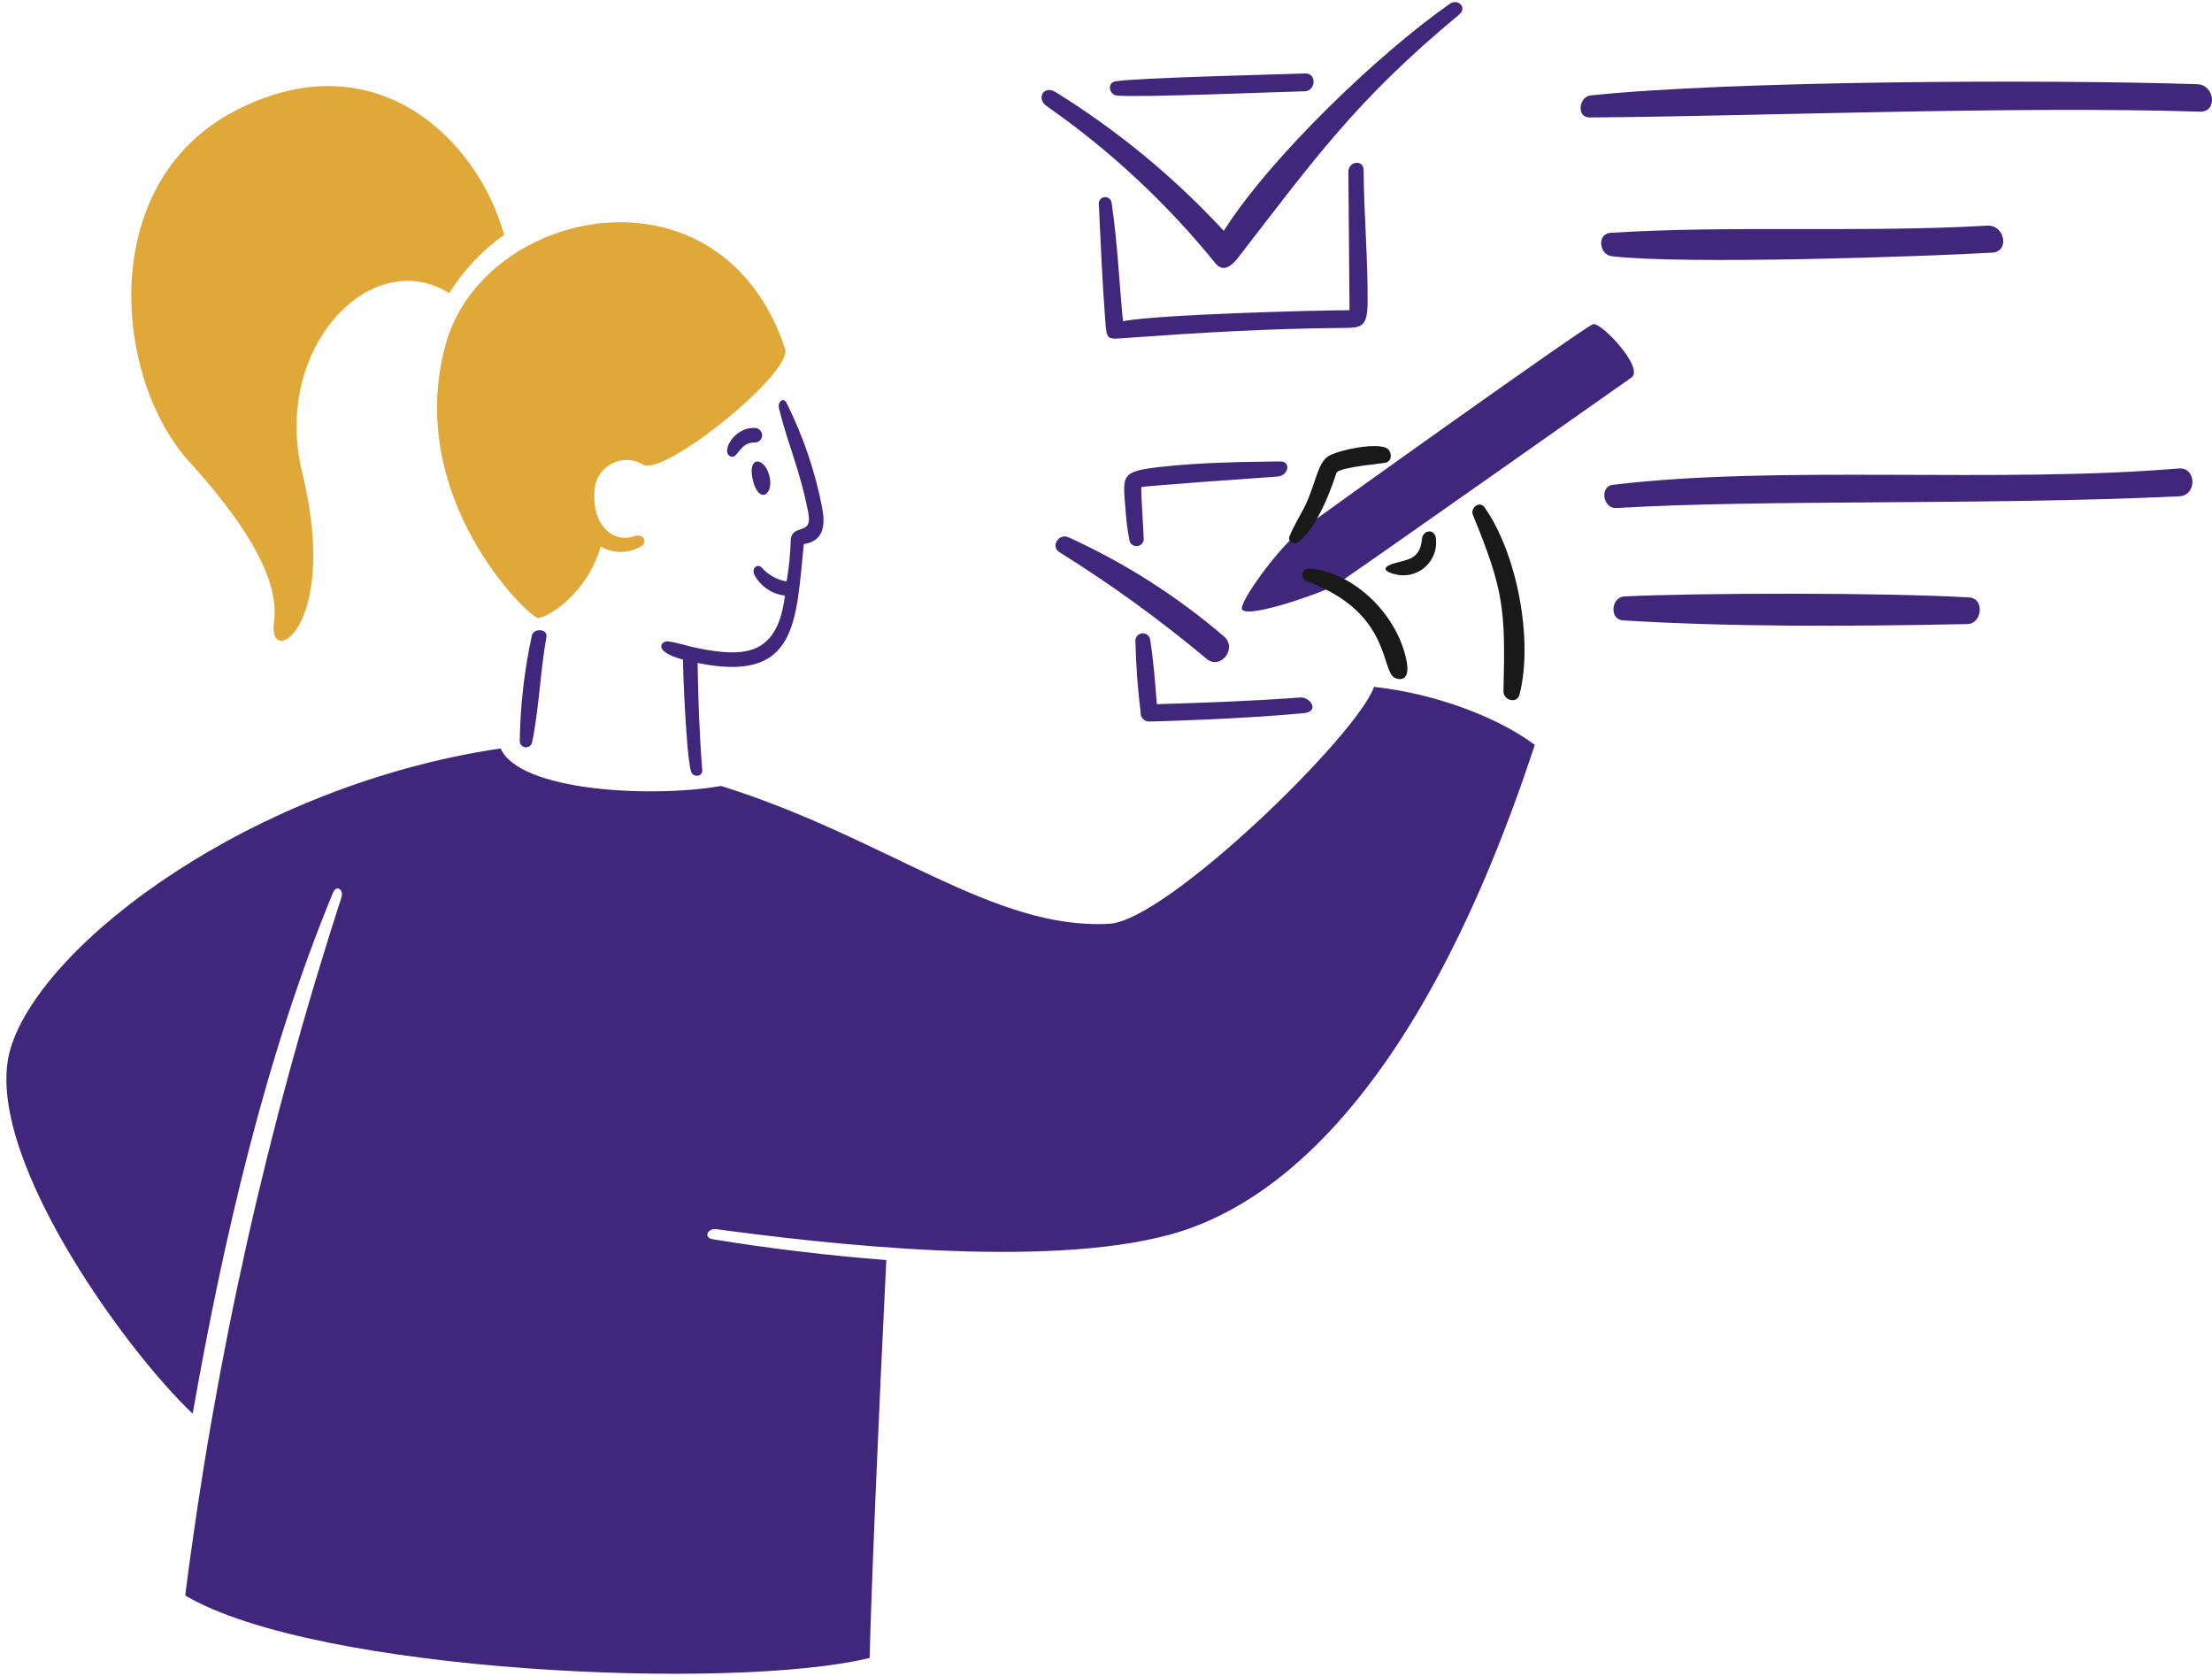 <svg width="396" height="300" viewBox="0 0 396 300" fill="none" xmlns="http://www.w3.org/2000/svg">
<g clip-path="url(#clip0_950_1484)">
<path d="M285.195 58.033C283.74 58.449 236.818 91.948 232.936 94.891C229.054 97.834 221.415 108.229 222.409 109.178C223.946 110.648 237.097 105.89 238.857 104.87C240.617 103.85 289.655 69.245 292.057 67.585C294.459 65.926 286.66 57.62 285.195 58.033Z" fill="#40277B"/>
<path d="M198.653 165.355C177.86 166.547 158.814 149.985 129.105 140.693C116.636 142.864 93.014 141.663 89.62 133.97C45.206 140.546 7.742 168.655 1.923 187.555C-3.652 205.639 22.123 241.378 34.494 253.053C39.955 222.013 47.548 188.961 59.612 159.799C60.223 158.32 61.588 159.226 61.125 160.655C47.908 201.335 38.545 243.167 33.16 285.598C56.642 299.474 131.455 302.714 155.694 296.778C155.892 286.537 157.338 252.16 158.672 225.56C148.259 224.73 137.87 223.517 127.565 221.822C125.919 221.552 126.644 219.814 128.257 220.03C147.637 222.63 186.86 227.185 209.512 220.983C223.435 217.17 252.018 202.498 274.765 133.337C268.186 128.404 256.999 124.146 245.979 122.952C242.97 131.619 208.884 164.767 198.653 165.355Z" fill="#40277B"/>
<path d="M187.469 19.054C198.792 26.978 208.947 36.449 217.638 47.192C219.015 48.827 220.547 47.541 221.586 46.206C235.397 28.369 242.783 17.901 261.245 2.59C262.7 1.39 261.054 -0.367 259.501 0.721C246.848 9.556 227.392 28.176 219.086 41.327C210.212 31.718 200.075 23.357 188.953 16.471C186.823 15.17 185.402 17.679 187.469 19.054Z" fill="#40277B"/>
<path d="M199.905 17.098C203.49 17.513 229.512 16.415 233.571 16.342C235.595 16.305 235.745 13.073 233.687 13.152C229.591 13.308 203.347 13.914 199.668 14.566C198.162 14.832 198.557 16.938 199.905 17.098Z" fill="#40277B"/>
<path d="M191.319 96.191C189.513 95.377 188.029 97.834 189.675 98.853C198.883 104.589 207.677 110.961 215.995 117.924C218.505 120.019 221.593 116.028 219.112 113.913C210.725 106.733 201.369 100.767 191.319 96.191Z" fill="#40277B"/>
<path d="M244.83 54.302C244.92 46.557 244.163 38.255 244.122 30.463C244.122 28.49 241.374 28.82 241.391 30.791C241.459 39.045 241.528 47.292 241.599 55.533C235.398 55.533 207.418 56.291 201.034 57.49C200.36 50.406 200.038 43.265 198.995 36.218C198.942 35.939 198.788 35.689 198.562 35.517C198.336 35.345 198.054 35.262 197.771 35.284C197.488 35.306 197.223 35.433 197.027 35.638C196.831 35.844 196.717 36.115 196.709 36.399C197.039 43.319 197.332 50.389 197.862 57.309C198.145 60.992 198.157 60.746 201.792 60.483C214.377 59.567 227.191 58.821 239.807 58.707C243.448 58.672 244.776 58.921 244.83 54.302Z" fill="#40277B"/>
<path d="M229.185 82.596C222.225 82.685 214.638 82.793 207.718 83.58C200.496 84.411 201.005 85.018 201.516 91.522C201.634 93.233 201.854 94.935 202.173 96.619C202.211 96.935 202.364 97.226 202.602 97.436C202.84 97.647 203.147 97.764 203.465 97.764C203.783 97.764 204.09 97.647 204.328 97.436C204.566 97.226 204.718 96.935 204.756 96.619C204.756 95.435 204.181 87.396 204.341 87.198C204.501 87.001 226.352 85.468 228.686 85.308C230.698 85.169 231.19 82.569 229.185 82.596Z" fill="#40277B"/>
<path d="M205.893 114.406C205.822 114.091 205.64 113.812 205.379 113.621C205.119 113.431 204.798 113.341 204.476 113.369C204.154 113.398 203.854 113.542 203.631 113.775C203.407 114.008 203.276 114.314 203.262 114.636C203.354 118.942 203.666 123.24 204.199 127.513C204.169 127.917 204.3 128.317 204.564 128.625C204.828 128.932 205.204 129.123 205.608 129.154C205.816 129.171 221.736 128.762 233.38 127.661C236.358 127.38 234.548 124.716 232.804 124.851C224.579 125.474 215.369 125.804 207.11 126.049C206.782 122.051 206.502 118.238 205.893 114.406Z" fill="#40277B"/>
<path d="M135.225 76.609C131.212 76.364 128.826 81.311 130.981 81.756C132.099 81.987 132.461 79.191 135.044 79.208C135.389 79.232 135.729 79.118 135.99 78.891C136.25 78.664 136.41 78.343 136.434 77.999C136.458 77.654 136.344 77.314 136.117 77.054C135.891 76.793 135.569 76.633 135.225 76.609Z" fill="#40277B"/>
<path d="M140.834 72.172C140.236 70.967 139.172 71.947 139.452 73.092C141.217 80.135 143.218 84.058 144.716 91.884C145.523 96.092 141.676 93.527 141.558 96.816C141.482 99.254 141.235 101.683 140.818 104.086C139.15 103.793 137.624 102.961 136.474 101.718C135.735 100.748 134.452 101.62 135.061 102.918C135.608 103.928 136.389 104.791 137.34 105.435C138.29 106.079 139.382 106.484 140.523 106.617C139.191 117.21 133.59 117.816 124.631 115.964C122.985 115.625 121.337 115.039 119.531 114.796C118.659 114.68 116.414 116.441 122.279 118.084C122.279 120.93 122.902 135.447 123.711 138.11C124.053 139.227 125.818 139.094 125.718 137.829C125.198 131.252 124.993 125.104 124.887 118.676C142.759 122.327 142.472 111.394 143.902 97.388C147.586 96.86 147.752 93.813 147.191 90.893C145.934 84.393 143.795 78.094 140.834 72.172Z" fill="#40277B"/>
<path d="M90.253 42.038C85.474 24.758 66.96 6.871 42.041 19.86C17.122 32.849 20.428 67.802 33.832 82.596C42.253 91.886 50.282 102.85 49.048 111.365C47.814 119.881 60.929 112.483 54.098 84.583C48.639 62.29 66.467 43.747 80.415 52.476C82.973 48.382 86.317 44.834 90.253 42.038Z" fill="#E0A839"/>
<path d="M115.124 83.17C118.846 85.378 141.979 66.725 140.556 62.438C129.126 28.051 86.62 36.969 79.806 61.566C72.16 89.166 94.922 110.814 96.371 110.625C98.476 110.349 105.099 106.104 107.557 97.833C108.64 98.467 109.872 98.801 111.127 98.801C112.381 98.801 113.613 98.467 114.696 97.833C116.109 97.03 115.088 95.426 113.594 95.964C109.953 97.262 106.028 94.319 106.423 88.041C106.432 87.029 106.708 86.037 107.224 85.167C107.74 84.296 108.476 83.577 109.36 83.083C110.243 82.589 111.241 82.336 112.253 82.352C113.266 82.367 114.256 82.649 115.124 83.17Z" fill="#E0A839"/>
<path d="M95.202 113.83C93.852 120.052 93.13 126.395 93.047 132.761C93.073 133.025 93.192 133.271 93.382 133.455C93.573 133.64 93.822 133.751 94.087 133.768C94.351 133.786 94.614 133.709 94.827 133.552C95.04 133.394 95.191 133.166 95.252 132.908C96.511 126.85 96.707 120.316 97.818 114.019C98.082 112.515 95.484 112.368 95.202 113.83Z" fill="#40277B"/>
<path d="M137.688 84.992C136.74 81.698 133.619 81.555 134.843 86.192C135.957 90.392 138.688 88.456 137.688 84.992Z" fill="#40277B"/>
<path d="M239.286 84.549C240.277 83.552 247.598 82.984 248.153 82.807C249.415 82.392 249.124 80.537 248.07 80.128C245.948 79.297 239.945 80.489 237.937 81.582C235.93 82.674 235.593 86.336 233.808 90.18C232.891 92.153 231.663 93.968 230.863 95.983C230.474 96.965 231.661 97.644 232.509 96.969C236.555 93.784 239.236 84.599 239.286 84.549Z" fill="#191919"/>
<path d="M234.366 101.763C234.09 101.749 233.818 101.834 233.598 102.002C233.378 102.171 233.225 102.411 233.166 102.681C233.107 102.952 233.145 103.234 233.275 103.479C233.405 103.723 233.617 103.914 233.874 104.017C248.19 109.259 247.311 118.798 249.304 121.064C249.734 121.554 252.55 122.601 251.854 118.572C250.449 110.443 242.673 102.417 234.366 101.763Z" fill="#191919"/>
<path d="M263.68 92.162C269.245 105.72 269.519 109.066 269.158 123.731C269.116 125.376 271.583 126.036 272.019 124.354C274.548 114.617 271.587 99.016 265.751 90.799C264.891 89.586 263.166 90.913 263.68 92.162Z" fill="#191919"/>
<path d="M254.569 96.486C254.242 100.171 251.915 100.142 249.633 100.827C246.782 101.683 248.399 102.47 249.633 102.767C250.582 103.035 251.584 103.059 252.545 102.838C253.507 102.618 254.397 102.159 255.135 101.504C255.872 100.849 256.432 100.019 256.765 99.091C257.097 98.162 257.19 97.165 257.035 96.192C256.69 94.567 254.708 94.91 254.569 96.486Z" fill="#191919"/>
<path d="M356.67 45.225C359.828 45.051 358.906 40.216 355.78 40.392C333.197 41.672 310.228 40.309 288.337 41.676C285.843 41.83 286.281 45.603 288.544 45.867C301.597 47.388 343.922 45.946 356.67 45.225Z" fill="#40277B"/>
<path d="M393.385 15.075C366.477 14.186 309.74 14.451 284.736 17.081C282.695 17.289 282.136 21.042 284.588 21.027C313.21 20.848 360.396 18.931 393.846 19.989C397.038 20.092 396.512 15.178 393.385 15.075Z" fill="#40277B"/>
<path d="M390.046 83.861C357.457 86.561 318.399 83.198 288.7 86.787C286.348 87.072 286.938 91.074 289.357 90.941C315.872 89.356 355.155 90.494 390.177 88.837C393.336 88.677 393.253 83.595 390.046 83.861Z" fill="#40277B"/>
<path d="M352.524 106.944C337.29 106.034 303.572 106.134 290.804 106.761C288.418 106.879 288.073 110.9 290.557 111.052C309.574 112.219 330.332 112.159 352.242 111.71C354.827 111.658 355.369 107.112 352.524 106.944Z" fill="#40277B"/>
</g>
<defs>
<clipPath id="clip0_950_1484">
<rect width="396" height="300" fill="white"/>
</clipPath>
</defs>
</svg>
